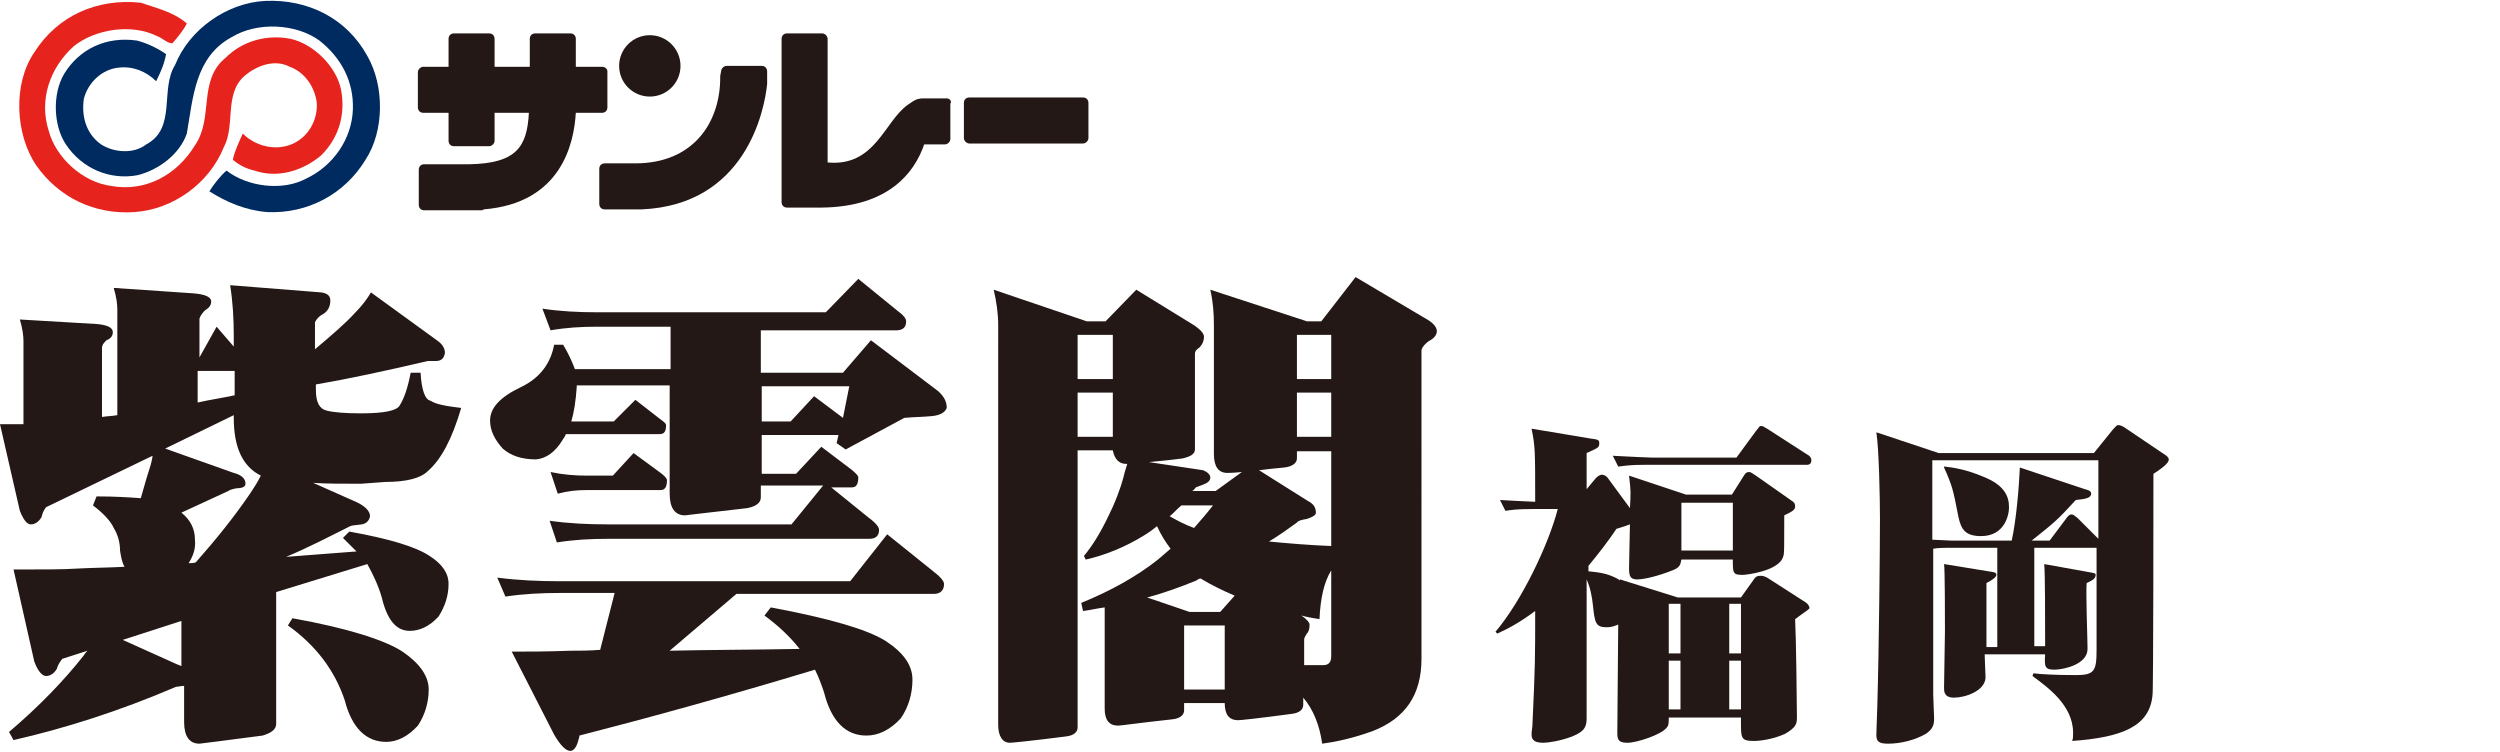 <?xml version="1.0" encoding="utf-8"?>
<!-- Generator: Adobe Illustrator 25.4.8, SVG Export Plug-In . SVG Version: 6.00 Build 0)  -->
<svg version="1.1" id="レイヤー_1" xmlns="http://www.w3.org/2000/svg" xmlns:xlink="http://www.w3.org/1999/xlink" x="0px"
	 y="0px" viewBox="0 0 277 83.3" style="enable-background:new 0 0 277 83.3;" xml:space="preserve">
<style type="text/css">
	.st0{fill:#231815;}
	.st1{fill:#002B60;}
	.st2{fill:#E6231D;}
</style>
<g>
	<path class="st0" d="M198.9,68.6c0.1,1.7,0.2,9.3,0.2,10.9c0,0.7-0.1,1.1-1.3,1.8c-1.5,0.7-3.1,0.8-3.4,0.8c-1.6,0-1.5-0.3-1.5-2.6
		h-8c0,0.7,0,0.9-0.3,1.2c-0.6,0.7-3.2,1.6-4.3,1.6c-1.1,0-1.1-0.5-1.1-1.2c0-1.9,0.1-10.3,0.1-11.9c-0.3,0.1-0.6,0.3-1.3,0.3
		c-1.2,0-1.3-0.5-1.5-2.4c-0.1-1-0.3-2-0.7-2.9v15.3c0,0.9-0.1,1.5-1.6,2.1c-1.3,0.5-2.7,0.7-3.2,0.7c-1.3,0-1.3-0.6-1.3-1
		c0-0.3,0.1-0.7,0.1-1.1c0.3-6.5,0.3-7.3,0.3-12.5c-1.9,1.4-3.1,2-4.2,2.5l-0.2-0.2c2.9-3.4,5.9-9.7,6.9-13.6h-2.7
		c-1.9,0-2.4,0.1-3.1,0.2l-0.6-1.2c1.5,0.1,2,0.1,3.9,0.2c0-5.7,0-6.1-0.4-8.1l6.6,1.1c0.7,0.1,0.9,0.1,0.9,0.5
		c0,0.5-0.1,0.5-1.4,1.1v4l1-1.2c0.3-0.3,0.5-0.4,0.7-0.4c0.3,0,0.5,0.2,0.6,0.3l2.5,3.4c0.1-1.8,0.1-1.9-0.1-3.6l6.3,2.1h5.1
		l1.2-1.9c0.2-0.3,0.3-0.6,0.7-0.6c0.2,0,0.3,0.1,0.9,0.5l3.7,2.6c0.3,0.2,0.5,0.3,0.5,0.7c0,0.3-0.1,0.5-1.2,1c0,3.5,0,4.3-0.1,4.5
		c-0.4,1.7-4.2,2.1-4.5,2.1c-1.1,0-1.1-0.2-1.1-1.7h-5.7c-0.1,0.6-0.2,0.9-1,1.2c-1.5,0.6-3.1,1-3.9,1c-0.7,0-0.9-0.3-0.9-1.2
		c0-0.8,0.1-4.3,0.1-4.9c-0.3,0.1-0.5,0.2-1.5,0.5c-0.8,1.2-1.7,2.4-3.1,4.1v0.6c0.7,0.1,2.1,0.1,3.5,1v-0.1l6.4,2h7l1.5-2.1
		c0.2-0.3,0.5-0.3,0.7-0.3c0.3,0,0.5,0.1,0.7,0.2l4.2,2.7c0.5,0.3,0.5,0.7,0.5,0.7C200.2,67.7,200.1,67.7,198.9,68.6z M200.2,51.5
		h-17.8c-1.8,0-2.3,0.1-3.1,0.2l-0.6-1.2c1.9,0.1,3.9,0.2,4.3,0.2h9.4l2.2-3c0.3-0.3,0.3-0.5,0.5-0.5c0.3,0,0.3,0.1,0.7,0.3l4.5,2.9
		c0.2,0.1,0.4,0.3,0.4,0.6C200.7,51.5,200.3,51.5,200.2,51.5z M186.2,66.9h-1.3v5.5h1.3V66.9z M186.2,73.2h-1.3v5.4h1.3V73.2z
		 M192,55.7h-5.7V61h5.7L192,55.7L192,55.7z M192.9,66.9h-1.3v5.5h1.3V66.9z M192.9,73.2h-1.3v5.4h1.3V73.2z"/>
	<path class="st0" d="M225.4,60.7v10.9h1.2c0-3.1,0-8.1-0.1-9.1l5,0.9c0.5,0.1,0.7,0.1,0.7,0.3c0,0.5-0.6,0.7-1,0.9
		c-0.1,1.1,0.1,6.3,0.1,7.3c0,1.7-2.6,2.3-3.7,2.3c-1,0-1.1-0.3-1-1.7h-6.7c0,0.5,0.1,2.3,0.1,2.6c-0.1,1.5-2.3,2.2-3.5,2.2
		c-1.1,0-1.1-0.7-1.1-1.1c0-1,0.1-5.3,0.1-6.2c0-1.2,0-7.1-0.1-7.5l4.9,0.8c0.6,0.1,0.9,0.1,0.9,0.4c0,0.3-0.7,0.7-1.1,0.9v7.1h1.2
		V60.7h-5.7c-0.2,0-0.9,0-1.4,0.1v16.1c0,0.5,0.1,2.3,0.1,2.7c0,0.8-0.2,1.2-0.9,1.7c-1.2,0.7-2.8,1.1-4.2,1.1c-1.1,0-1.3-0.3-1.3-1
		c0-0.5,0.1-2.6,0.1-3c0.2-6.5,0.3-18.1,0.3-20.9c0-2.1-0.1-7.7-0.4-9.6l6.9,2.3H232l2.1-2.6c0.3-0.3,0.4-0.5,0.6-0.5
		s0.5,0.1,0.9,0.4l4,2.7c0.5,0.3,0.7,0.5,0.7,0.7c0,0.3-0.3,0.7-1.7,1.6c0,1.8,0,24.3-0.1,24.5c-0.3,3.5-3.4,4.7-8.9,5.1
		c0.1-0.3,0.1-0.5,0.1-0.9c0-3.1-2.9-5.1-4.5-6.3l0.1-0.3c0.7,0.1,2.4,0.2,4.7,0.2c2,0,2.3-0.4,2.3-2.7V60.7h-0.3H225.4z
		 M232.5,59.7V51h-18.4v8.8c0.3,0,1.9,0.1,2.1,0.1h6.7c0.5-2.3,0.8-5.8,0.9-8.1l7.2,2.4c0.4,0.1,0.7,0.2,0.7,0.5
		c0,0.5-0.7,0.6-1.7,0.7c-2.1,2.3-2.5,2.6-4.9,4.5h2l1.8-2.4c0.2-0.3,0.4-0.5,0.6-0.5c0.3,0,0.4,0.2,0.7,0.4L232.5,59.7z
		 M215.5,51.7c0.9,0.1,2.3,0.3,4.2,1.1c2.3,0.9,2.9,2.1,2.9,3.4c0,0.9-0.5,3.2-3.1,3.2c-1.7,0-2.2-0.7-2.5-2.1
		c-0.6-3.1-0.7-3.5-1.6-5.5V51.7z"/>
</g>
<path class="st0" d="M24,36.2l1.9,2.2v-1.2c0-1.9-0.1-3.7-0.4-5.6l10.1,0.8c0.7,0.1,1,0.4,1,0.9c0,0.7-0.3,1.2-0.8,1.5
	c-0.4,0.2-0.7,0.5-0.9,0.9v3c1.9-1.6,3.4-2.9,4.4-4c0.8-0.8,1.4-1.6,1.8-2.3l7.3,5.3c0.6,0.4,0.9,0.9,0.9,1.4
	c-0.1,0.6-0.4,0.9-1,0.9h-0.9c-4.7,1.1-8.9,2-12.4,2.6v0.6c0,1.4,0.4,2.1,1.2,2.3s2.1,0.3,3.8,0.3c2.6,0,4-0.3,4.3-0.9
	c0.5-0.8,0.9-2,1.2-3.6h1.1c0.1,1.9,0.5,3,1.1,3.1c0.6,0.4,1.7,0.6,3.4,0.8c-1,3.4-2.2,5.7-3.7,7c-0.8,0.8-2.4,1.2-4.7,1.2L40,53.6
	c-2.1,0-3.9,0-5.3-0.1l4.5,2c1.2,0.5,1.8,1.1,1.8,1.7c-0.1,0.5-0.4,0.8-0.9,0.9c-0.7,0.1-1.1,0.1-1.3,0.2c-2.4,1.2-4.7,2.4-7.1,3.4
	c2.5-0.2,5.1-0.4,7.8-0.6c-0.5-0.5-1-1-1.5-1.5l0.7-0.7c4.5,0.8,7.4,1.7,8.9,2.7c1.4,0.9,2.1,1.9,2.1,3.1c0,1.3-0.4,2.5-1.1,3.6
	c-1,1.1-2.1,1.6-3.2,1.6c-1.5,0-2.5-1.2-3.1-3.7c-0.4-1.4-1-2.6-1.6-3.7l-10.1,3.1v14.6c0,0.6-0.5,1-1.5,1.3c-4.6,0.6-6.9,0.9-7,0.9
	c-1.1,0-1.7-0.8-1.7-2.4v-4c-0.4,0-0.7,0.1-0.9,0.1c-6.3,2.7-12.3,4.6-18,5.9L1,81.1c3.3-2.8,6.1-5.7,8.3-8.5
	c0.1-0.2,0.3-0.4,0.4-0.5L6.9,73c-0.3,0.4-0.5,0.7-0.6,1.1c-0.3,0.5-0.7,0.8-1.2,0.8c-0.4,0-0.9-0.5-1.3-1.6L1.5,63.1
	c3.3,0,5.6,0,7-0.1c1.8-0.1,3.5-0.1,5.3-0.2c-0.3-0.5-0.4-1.2-0.5-1.8c0-0.8-0.2-1.7-0.7-2.5c-0.3-0.7-1.1-1.6-2.3-2.5l0.4-1
	c1.9,0,3.6,0.1,4.9,0.2c0.5-1.8,0.9-3.1,1.1-3.7c0.1-0.4,0.2-0.8,0.2-1L5.1,56.2c-0.3,0.4-0.4,0.7-0.5,1.1c-0.3,0.5-0.7,0.8-1.2,0.8
	c-0.4,0-0.8-0.5-1.2-1.5L0,47c1,0,1.8,0,2.6,0v-9.2c0-0.6-0.1-1.4-0.4-2.4l8.5,0.5c1.2,0.1,1.8,0.4,1.8,0.9c0,0.4-0.2,0.7-0.7,0.9
	c-0.3,0.3-0.5,0.5-0.5,0.9v7.6c0.6-0.1,1.2-0.1,1.7-0.2V34.3c0-0.6-0.1-1.4-0.4-2.4l8.8,0.6c1.3,0.1,2,0.4,2,0.9
	c0,0.4-0.2,0.7-0.7,1c-0.3,0.3-0.5,0.6-0.6,0.9v4.3L24,36.2z M13.6,70.9l6,2.7c0.2,0.1,0.3,0.1,0.5,0.2v-5L13.6,70.9z M20.9,62.4
	c0.3,0,0.6,0,0.8-0.1c2.3-2.6,4.3-5.1,6-7.6c0.4-0.6,0.8-1.2,1.2-2c-2-1-3-3.1-3-6.4V46l-7.6,3.7l7.6,2.7c0.8,0.2,1.3,0.6,1.3,1.2
	c0,0.3-0.3,0.5-1,0.5c-0.5,0.1-0.8,0.2-0.9,0.3l-5.2,2.4c1,0.8,1.5,1.8,1.5,3C21.7,60.8,21.4,61.6,20.9,62.4z M26,43.8v-2.7h-4.1
	v3.5C23.2,44.3,24.6,44.1,26,43.8z M32.4,68.5c6.1,1.1,10.2,2.4,12.2,3.7c1.9,1.3,2.9,2.7,2.9,4.2c0,1.4-0.4,2.8-1.2,4
	c-1.1,1.2-2.3,1.8-3.5,1.8c-2.2,0-3.8-1.5-4.6-4.6c-1.1-3.3-3.2-6.1-6.3-8.3L32.4,68.5z"/>
<path class="st0" d="M95.1,30.9l4.3,3.5c0.7,0.5,1,0.9,1,1.2c0,0.7-0.4,1-1.1,1h-15v4.7h9.1l3.1-3.6l7.4,5.6c0.7,0.6,1,1.2,1,1.9
	c-0.2,0.5-0.7,0.8-1.6,0.9c-1,0.1-2,0.1-3.1,0.2l-6.5,3.5l-1-0.7l0.2-0.9h-8.5v4.3h3.8l2.8-3l3.3,2.5c0.5,0.4,0.8,0.7,0.8,0.9
	c0,0.7-0.2,1.1-0.7,1.1h-2.3l4.2,3.4c0.7,0.5,1.1,1,1.1,1.3c0,0.7-0.4,1-1.1,1h-29c-1.9,0-3.7,0.1-5.6,0.4l-0.8-2.4
	c2.1,0.3,4.3,0.4,6.4,0.4h20.4l3.5-4.3h-6.9v1.3c0,0.6-0.5,1-1.5,1.2c-4.5,0.5-6.8,0.8-6.9,0.8c-1.1,0-1.7-0.8-1.7-2.4v-12H63.9
	c0,0.1,0,0.1,0,0.2c-0.1,1.5-0.3,2.8-0.6,3.8H68l2.4-2.4l2.7,2.1c0.4,0.3,0.7,0.5,0.7,0.7c0,0.7-0.2,1-0.7,1H62.7
	c-0.1,0.3-0.3,0.5-0.4,0.7c-0.8,1.3-1.8,2-2.9,2.1c-1.6,0-2.8-0.4-3.7-1.2c-0.9-1-1.4-2-1.4-3.1c0-1.4,1.1-2.6,3.4-3.7
	c2.1-1,3.3-2.6,3.7-4.7h1c0.6,1,1,1.9,1.3,2.7h10.6v-4.7h-8.2c-1.7,0-3.4,0.1-5.1,0.4l-0.9-2.4c2,0.3,4,0.4,6,0.4h25.4L95.1,30.9z
	 M98.3,59.2l5.1,4.1c0.8,0.6,1.2,1.1,1.2,1.4c0,0.7-0.4,1.1-1.1,1.1H81.6l-7.4,6.3c4.2-0.1,9-0.1,14.4-0.2c-1.1-1.4-2.4-2.6-3.9-3.7
	l0.7-0.9c6.4,1.2,10.6,2.4,12.7,3.7c2,1.3,3,2.7,3,4.3c0,1.5-0.4,3-1.3,4.3c-1.2,1.3-2.5,1.9-3.8,1.9c-2.3,0-3.9-1.6-4.7-4.8
	c-0.3-0.9-0.6-1.7-1-2.5c-9.6,2.9-18.3,5.3-26.1,7.3c0,0.2-0.1,0.4-0.2,0.8c-0.2,0.6-0.5,0.9-0.8,0.9c-0.5,0-1.1-0.6-1.8-1.8
	l-4.7-9.2c1.8,0,3.9,0,6.5-0.1c1,0,2.1,0,3.3-0.1l1.6-6.3H62c-2,0-4,0.1-6,0.4L55.1,64c2.3,0.3,4.6,0.4,6.9,0.4h32.2L98.3,59.2z
	 M70.2,50.2l3,2.2c0.4,0.3,0.7,0.6,0.7,0.8c0,0.7-0.2,1.1-0.7,1.1H65c-1.1,0-2.1,0.1-3.2,0.4L61,52.3c1.4,0.3,2.7,0.4,4.1,0.4h2.8
	L70.2,50.2z M84.4,46.7h3.2l2.6-2.8l3.2,2.4l0.7-3.5h-9.7C84.4,42.8,84.4,46.7,84.4,46.7z"/>
<path class="st0" d="M110.1,32.1l10.3,3.5h2.1l3.4-3.5l6.5,4c0.7,0.5,1,0.9,1,1.2c0,0.5-0.2,0.9-0.5,1.2c-0.3,0.2-0.5,0.4-0.5,0.7
	v10.6c0,0.5-0.5,0.8-1.4,1c-1.5,0.2-2.8,0.3-3.7,0.4l6,0.9c0.5,0.2,0.8,0.5,0.8,0.8c0,0.4-0.3,0.6-0.8,0.8c-0.3,0.1-0.5,0.2-0.8,0.3
	c-0.1,0.1-0.2,0.3-0.4,0.4h2.6l2.9-2.1c-1,0.1-1.5,0.1-1.6,0.1c-1,0-1.5-0.7-1.5-2.1V36c0-1.3-0.1-2.6-0.4-3.9l10.7,3.5h1.6l3.8-4.9
	l8.1,4.8c0.6,0.4,0.9,0.8,0.9,1.2s-0.3,0.8-0.9,1.1c-0.4,0.3-0.7,0.6-0.8,1V73c0,4-1.8,6.6-5.4,8c-2.2,0.8-4.1,1.2-5.6,1.4
	c-0.3-2.1-1-3.8-2.1-5.1v0.8c0,0.5-0.4,0.9-1.3,1c-3.7,0.5-5.7,0.7-5.9,0.7c-1,0-1.5-0.6-1.5-1.9h-4.5v0.8c0,0.5-0.4,0.9-1.3,1
	c-3.7,0.4-5.7,0.7-6,0.7c-1,0-1.5-0.6-1.5-1.9V67.3c-0.8,0.1-1.6,0.3-2.4,0.4l-0.2-0.9c3.2-1.3,6.1-2.9,8.5-4.8
	c0.5-0.4,0.9-0.8,1.4-1.2c-0.6-0.8-1.1-1.6-1.5-2.5c-0.5,0.4-0.9,0.7-1.4,1c-2.1,1.3-4.3,2.2-6.5,2.7l-0.2-0.4
	c1-1.2,1.9-2.7,2.8-4.6c0.6-1.2,1.2-2.7,1.6-4.2c0.1-0.5,0.3-1,0.4-1.4h-0.1c-0.8,0-1.3-0.5-1.5-1.5h-3.9v30.7c0,0.5-0.4,0.9-1.3,1
	c-3.9,0.5-6,0.7-6.2,0.7c-0.8,0-1.3-0.7-1.3-2V36C110.6,34.7,110.4,33.4,110.1,32.1z M119.4,42h3.9v-4.9h-3.9V42z M119.4,48.4h3.9
	v-4.9h-3.9V48.4z M135.2,67.8l1.6-1.8c-1.4-0.6-2.6-1.2-3.6-1.8c0,0-0.1-0.1-0.2-0.1c-0.1,0-0.3,0.1-0.4,0.2
	c-1.7,0.7-3.6,1.4-5.5,1.9l4.7,1.6C131.8,67.8,135.2,67.8,135.2,67.8z M129.6,57.2c0.7,0.4,1.6,0.9,2.7,1.3c0.7-0.8,1.4-1.6,2.1-2.5
	h-3.5C130.4,56.4,130,56.9,129.6,57.2z M131.2,76.4h4.5v-7.1h-4.5V76.4z M140.6,60c2.1,0.2,4.4,0.4,6.9,0.5V50h-3.8v0.8
	c0,0.5-0.5,0.9-1.4,1c-1.1,0.1-2,0.2-2.8,0.3l5.4,3.4c0.6,0.3,0.9,0.7,0.9,1.3c0,0.3-0.4,0.5-1,0.7c-0.6,0.1-1,0.2-1.1,0.4
	C142.6,58.7,141.6,59.4,140.6,60z M143.7,42h3.8v-4.9h-3.8V42z M143.7,48.4h3.8v-4.9h-3.8V48.4z M144.2,68.2c0.6,0.4,0.9,0.8,0.9,1
	c0,0.5-0.1,0.8-0.3,1c-0.1,0.2-0.3,0.4-0.3,0.7v2.8h2.1c0.6,0,0.9-0.3,0.9-1v-9.5c-0.8,1.3-1.2,3.1-1.3,5.4
	C145.6,68.5,144.9,68.4,144.2,68.2z"/>
<g>
	<path class="st1" d="M40.7,6.2c1.9,3.3,1.9,8.3-0.2,11.5c-2.3,3.8-6.4,6-10.9,5.8c-2.4-0.2-4.5-1.1-6.4-2.3
		c0.5-0.8,1.2-1.7,1.9-2.3c2.3,1.8,6.2,2.3,8.8,0.9c3-1.4,5.1-4.4,5.2-7.7c0.1-3.1-1.3-5.7-3.7-7.6c-2.6-1.9-6.9-2.1-9.7-0.4
		c-4.1,2.2-4.3,6.7-5,10.7c-0.8,2.3-3.1,4-5.4,4.6c-3.1,0.6-6.2-0.7-8-3.4c-1.4-2.1-1.5-5.6-0.2-7.8c1.7-2.8,4.7-4.2,8.1-3.7
		c1.1,0.3,2.2,0.8,3.2,1.5c-0.2,1.1-0.6,2-1.1,3c-1.1-1.1-2.6-1.7-4.2-1.5c-1.8,0.2-3.3,1.6-3.8,3.4C9,12.8,9.5,14.8,11.2,16
		c1.4,0.9,3.6,1.1,5,0c3.4-1.8,1.5-6.1,3.2-8.8c1.6-4,5.8-6.9,10-7.1C34.1-0.1,38.4,2,40.7,6.2z"/>
	<path class="st2" d="M20.7,2.6c-0.4,0.8-1,1.5-1.6,2.2c-0.6,0-1.1-0.6-1.7-0.8c-2.8-1.4-6.8-0.8-9.2,1.1c-2.7,2.4-3.9,6-2.8,9.4
		c0.8,3,3.8,5.7,6.9,6.1c3.8,0.7,7.3-1.2,9.3-4.5c2.1-3,0.3-7.2,3.4-9.7c1.9-1.9,4.6-2.6,7.2-2.1c2.6,0.6,5.1,3.1,5.6,5.7
		c0.5,2.8-0.3,5.3-2.2,7.2c-2,1.7-4.8,2.6-7.4,1.7c-0.9-0.2-1.7-0.6-2.4-1.2c0.2-1,0.7-2,1.1-2.9c1.4,1.4,3.7,2,5.6,1.1
		c1.7-0.8,2.7-2.6,2.6-4.5c-0.2-1.7-1.3-3.4-3-4c-1.7-0.9-3.7-0.1-5,1c-2.3,2-1,5.5-2.3,7.9c-1.6,4-5.6,6.9-9.9,7.2
		c-4.4,0.3-8.4-1.6-10.9-5.2c-2.3-3.4-2.6-9-0.2-12.5c2.6-4.1,7-6,11.8-5.5C17.3,0.9,19.2,1.3,20.7,2.6z"/>
</g>
<g>
	<path class="st0" d="M120,15.9c0.3,0,0.6-0.3,0.6-0.6v-3.9c0-0.3-0.2-0.6-0.6-0.6h-12.6c-0.3,0-0.6,0.2-0.6,0.6v3.9
		c0,0.3,0.3,0.6,0.6,0.6H120z"/>
	<path class="st0" d="M66.7,7.4h-2.9V4.3c0-0.3-0.2-0.6-0.6-0.6h-3.9c-0.3,0-0.6,0.2-0.6,0.6v3.1h-3.9V4.3c0-0.3-0.2-0.6-0.6-0.6
		h-3.9c-0.3,0-0.6,0.2-0.6,0.6v3.1h-2.8c-0.3,0-0.6,0.3-0.6,0.6v3.9c0,0.3,0.2,0.6,0.6,0.6h2.8v3.1c0,0.3,0.2,0.6,0.6,0.6h3.9
		c0.3,0,0.6-0.3,0.6-0.6v-3.1h3.8c-0.2,3.8-1.4,5.6-6.6,5.7h-5c-0.3,0-0.6,0.2-0.6,0.6v3.9c0,0.3,0.2,0.6,0.6,0.6h6.3
		c0.1,0,0.2,0,0.3-0.1c8.6-0.7,10-7.3,10.2-10.7h2.9c0.3,0,0.6-0.2,0.6-0.6v-4C67.3,7.6,67,7.4,66.7,7.4z"/>
	<path class="st0" d="M104.9,10.9h-2.6c-0.2,0-0.3,0-0.7,0.1c-0.3,0.1-0.7,0.4-1,0.6C98,13.4,97,18.5,91.7,18V4.3
		c0-0.3-0.3-0.6-0.6-0.6h-3.9c-0.3,0-0.6,0.2-0.6,0.6v18.1c0,0.3,0.2,0.6,0.6,0.6h3.9l0,0c7.3-0.1,10.2-3.8,11.3-7h2.3
		c0.3,0,0.6-0.3,0.6-0.6v-3.9C105.5,11.2,105.2,10.9,104.9,10.9z"/>
	<g>
		<path class="st0" d="M85,8.7V7.9c0-0.3-0.2-0.6-0.6-0.6h-3.9c-0.3,0-0.6,0.3-0.6,0.6l-0.1,0.5v0.2c0,5-3,9.5-9.4,9.5H67
			c-0.3,0-0.6,0.2-0.6,0.6v3.9c0,0.3,0.2,0.6,0.6,0.6h4h0.1C82.6,22.7,84.7,12.3,85,9.3l0,0l0,0C85,9.1,85,8.9,85,8.7L85,8.7z"/>
		<circle class="st0" cx="72" cy="7.3" r="3.4"/>
	</g>
</g>
</svg>
